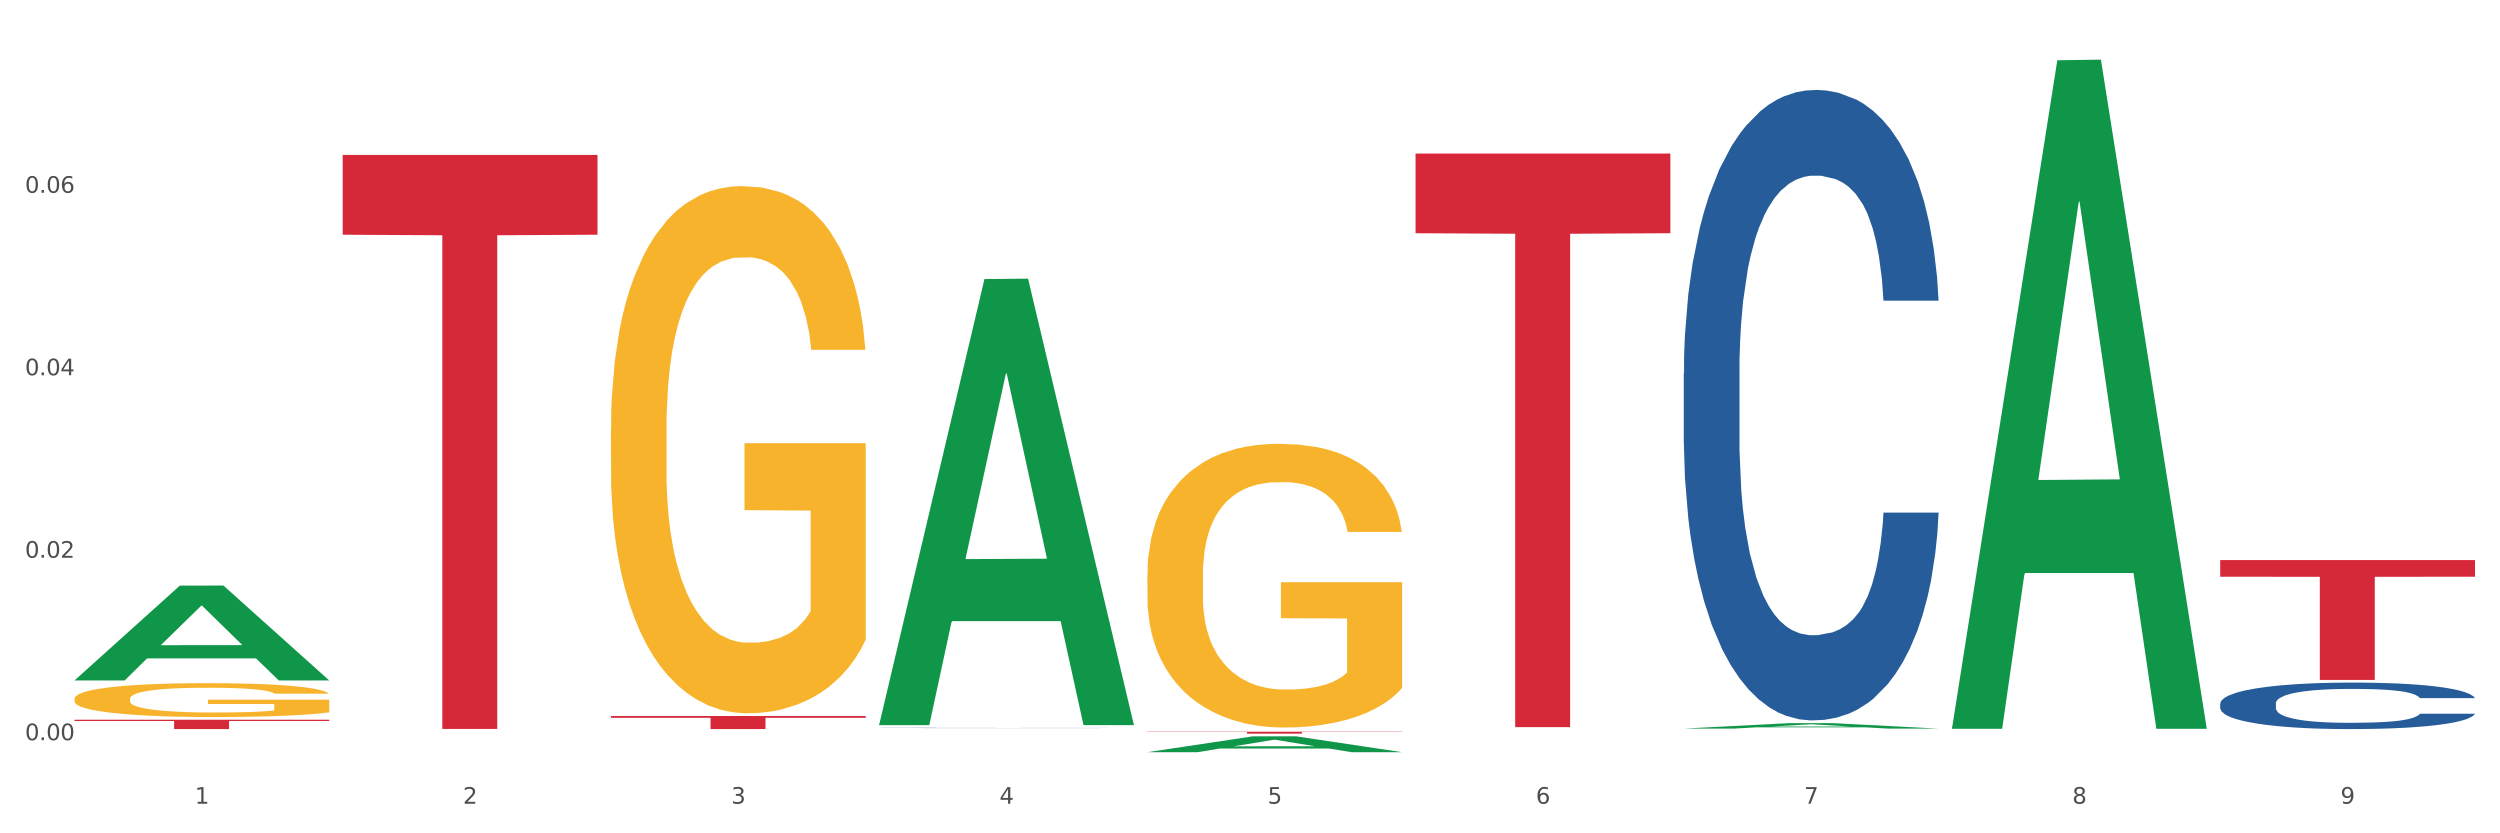 <?xml version="1.0" encoding="utf-8" standalone="no"?>
<!DOCTYPE svg PUBLIC "-//W3C//DTD SVG 1.1//EN"
  "http://www.w3.org/Graphics/SVG/1.1/DTD/svg11.dtd">
<svg xmlns:xlink="http://www.w3.org/1999/xlink" width="1080pt" height="360pt" viewBox="0 0 1080 360" xmlns="http://www.w3.org/2000/svg" version="1.1">
 <rect x="0" y="0" width="1080" height="360" fill="#333333" stroke="none"/>
 <defs>
  <style type="text/css">*{stroke-linejoin: round; stroke-linecap: butt}</style>
 </defs>
 <g id="figure_1">
  <g id="patch_1">
   <path d="M 0 360 
L 1080 360 
L 1080 0 
L 0 0 
z
" style="fill: #ffffff; stroke: #ffffff; stroke-linejoin: miter"/>
  </g>
  <g id="axes_1">
   <g id="matplotlib.axis_1">
    <g id="xtick_1">
     <g id="text_1">
      <!-- 1 -->
      <g style="fill: #4d4d4d" transform="translate(84.159 347.204) scale(0.096 -0.096)">
       <defs>
        <path id="DejaVuSans-31" d="M 794 531 
L 1825 531 
L 1825 4091 
L 703 3866 
L 703 4441 
L 1819 4666 
L 2450 4666 
L 2450 531 
L 3481 531 
L 3481 0 
L 794 0 
L 794 531 
z
" transform="scale(0.016)"/>
       </defs>
       <use xlink:href="#DejaVuSans-31"/>
      </g>
     </g>
    </g>
    <g id="xtick_2">
     <g id="text_2">
      <!-- 2 -->
      <g style="fill: #4d4d4d" transform="translate(200.027 347.204) scale(0.096 -0.096)">
       <defs>
        <path id="DejaVuSans-32" d="M 1228 531 
L 3431 531 
L 3431 0 
L 469 0 
L 469 531 
Q 828 903 1448 1529 
Q 2069 2156 2228 2338 
Q 2531 2678 2651 2914 
Q 2772 3150 2772 3378 
Q 2772 3750 2511 3984 
Q 2250 4219 1831 4219 
Q 1534 4219 1204 4116 
Q 875 4013 500 3803 
L 500 4441 
Q 881 4594 1212 4672 
Q 1544 4750 1819 4750 
Q 2544 4750 2975 4387 
Q 3406 4025 3406 3419 
Q 3406 3131 3298 2873 
Q 3191 2616 2906 2266 
Q 2828 2175 2409 1742 
Q 1991 1309 1228 531 
z
" transform="scale(0.016)"/>
       </defs>
       <use xlink:href="#DejaVuSans-32"/>
      </g>
     </g>
    </g>
    <g id="xtick_3">
     <g id="text_3">
      <!-- 3 -->
      <g style="fill: #4d4d4d" transform="translate(315.896 347.204) scale(0.096 -0.096)">
       <defs>
        <path id="DejaVuSans-33" d="M 2597 2516 
Q 3050 2419 3304 2112 
Q 3559 1806 3559 1356 
Q 3559 666 3084 287 
Q 2609 -91 1734 -91 
Q 1441 -91 1130 -33 
Q 819 25 488 141 
L 488 750 
Q 750 597 1062 519 
Q 1375 441 1716 441 
Q 2309 441 2620 675 
Q 2931 909 2931 1356 
Q 2931 1769 2642 2001 
Q 2353 2234 1838 2234 
L 1294 2234 
L 1294 2753 
L 1863 2753 
Q 2328 2753 2575 2939 
Q 2822 3125 2822 3475 
Q 2822 3834 2567 4026 
Q 2313 4219 1838 4219 
Q 1578 4219 1281 4162 
Q 984 4106 628 3988 
L 628 4550 
Q 988 4650 1302 4700 
Q 1616 4750 1894 4750 
Q 2613 4750 3031 4423 
Q 3450 4097 3450 3541 
Q 3450 3153 3228 2886 
Q 3006 2619 2597 2516 
z
" transform="scale(0.016)"/>
       </defs>
       <use xlink:href="#DejaVuSans-33"/>
      </g>
     </g>
    </g>
    <g id="xtick_4">
     <g id="text_4">
      <!-- 4 -->
      <g style="fill: #4d4d4d" transform="translate(431.765 347.204) scale(0.096 -0.096)">
       <defs>
        <path id="DejaVuSans-34" d="M 2419 4116 
L 825 1625 
L 2419 1625 
L 2419 4116 
z
M 2253 4666 
L 3047 4666 
L 3047 1625 
L 3713 1625 
L 3713 1100 
L 3047 1100 
L 3047 0 
L 2419 0 
L 2419 1100 
L 313 1100 
L 313 1709 
L 2253 4666 
z
" transform="scale(0.016)"/>
       </defs>
       <use xlink:href="#DejaVuSans-34"/>
      </g>
     </g>
    </g>
    <g id="xtick_5">
     <g id="text_5">
      <!-- 5 -->
      <g style="fill: #4d4d4d" transform="translate(547.634 347.204) scale(0.096 -0.096)">
       <defs>
        <path id="DejaVuSans-35" d="M 691 4666 
L 3169 4666 
L 3169 4134 
L 1269 4134 
L 1269 2991 
Q 1406 3038 1543 3061 
Q 1681 3084 1819 3084 
Q 2600 3084 3056 2656 
Q 3513 2228 3513 1497 
Q 3513 744 3044 326 
Q 2575 -91 1722 -91 
Q 1428 -91 1123 -41 
Q 819 9 494 109 
L 494 744 
Q 775 591 1075 516 
Q 1375 441 1709 441 
Q 2250 441 2565 725 
Q 2881 1009 2881 1497 
Q 2881 1984 2565 2268 
Q 2250 2553 1709 2553 
Q 1456 2553 1204 2497 
Q 953 2441 691 2322 
L 691 4666 
z
" transform="scale(0.016)"/>
       </defs>
       <use xlink:href="#DejaVuSans-35"/>
      </g>
     </g>
    </g>
    <g id="xtick_6">
     <g id="text_6">
      <!-- 6 -->
      <g style="fill: #4d4d4d" transform="translate(663.502 347.204) scale(0.096 -0.096)">
       <defs>
        <path id="DejaVuSans-36" d="M 2113 2584 
Q 1688 2584 1439 2293 
Q 1191 2003 1191 1497 
Q 1191 994 1439 701 
Q 1688 409 2113 409 
Q 2538 409 2786 701 
Q 3034 994 3034 1497 
Q 3034 2003 2786 2293 
Q 2538 2584 2113 2584 
z
M 3366 4563 
L 3366 3988 
Q 3128 4100 2886 4159 
Q 2644 4219 2406 4219 
Q 1781 4219 1451 3797 
Q 1122 3375 1075 2522 
Q 1259 2794 1537 2939 
Q 1816 3084 2150 3084 
Q 2853 3084 3261 2657 
Q 3669 2231 3669 1497 
Q 3669 778 3244 343 
Q 2819 -91 2113 -91 
Q 1303 -91 875 529 
Q 447 1150 447 2328 
Q 447 3434 972 4092 
Q 1497 4750 2381 4750 
Q 2619 4750 2861 4703 
Q 3103 4656 3366 4563 
z
" transform="scale(0.016)"/>
       </defs>
       <use xlink:href="#DejaVuSans-36"/>
      </g>
     </g>
    </g>
    <g id="xtick_7">
     <g id="text_7">
      <!-- 7 -->
      <g style="fill: #4d4d4d" transform="translate(779.371 347.204) scale(0.096 -0.096)">
       <defs>
        <path id="DejaVuSans-37" d="M 525 4666 
L 3525 4666 
L 3525 4397 
L 1831 0 
L 1172 0 
L 2766 4134 
L 525 4134 
L 525 4666 
z
" transform="scale(0.016)"/>
       </defs>
       <use xlink:href="#DejaVuSans-37"/>
      </g>
     </g>
    </g>
    <g id="xtick_8">
     <g id="text_8">
      <!-- 8 -->
      <g style="fill: #4d4d4d" transform="translate(895.24 347.204) scale(0.096 -0.096)">
       <defs>
        <path id="DejaVuSans-38" d="M 2034 2216 
Q 1584 2216 1326 1975 
Q 1069 1734 1069 1313 
Q 1069 891 1326 650 
Q 1584 409 2034 409 
Q 2484 409 2743 651 
Q 3003 894 3003 1313 
Q 3003 1734 2745 1975 
Q 2488 2216 2034 2216 
z
M 1403 2484 
Q 997 2584 770 2862 
Q 544 3141 544 3541 
Q 544 4100 942 4425 
Q 1341 4750 2034 4750 
Q 2731 4750 3128 4425 
Q 3525 4100 3525 3541 
Q 3525 3141 3298 2862 
Q 3072 2584 2669 2484 
Q 3125 2378 3379 2068 
Q 3634 1759 3634 1313 
Q 3634 634 3220 271 
Q 2806 -91 2034 -91 
Q 1263 -91 848 271 
Q 434 634 434 1313 
Q 434 1759 690 2068 
Q 947 2378 1403 2484 
z
M 1172 3481 
Q 1172 3119 1398 2916 
Q 1625 2713 2034 2713 
Q 2441 2713 2670 2916 
Q 2900 3119 2900 3481 
Q 2900 3844 2670 4047 
Q 2441 4250 2034 4250 
Q 1625 4250 1398 4047 
Q 1172 3844 1172 3481 
z
" transform="scale(0.016)"/>
       </defs>
       <use xlink:href="#DejaVuSans-38"/>
      </g>
     </g>
    </g>
    <g id="xtick_9">
     <g id="text_9">
      <!-- 9 -->
      <g style="fill: #4d4d4d" transform="translate(1011.108 347.204) scale(0.096 -0.096)">
       <defs>
        <path id="DejaVuSans-39" d="M 703 97 
L 703 672 
Q 941 559 1184 500 
Q 1428 441 1663 441 
Q 2288 441 2617 861 
Q 2947 1281 2994 2138 
Q 2813 1869 2534 1725 
Q 2256 1581 1919 1581 
Q 1219 1581 811 2004 
Q 403 2428 403 3163 
Q 403 3881 828 4315 
Q 1253 4750 1959 4750 
Q 2769 4750 3195 4129 
Q 3622 3509 3622 2328 
Q 3622 1225 3098 567 
Q 2575 -91 1691 -91 
Q 1453 -91 1209 -44 
Q 966 3 703 97 
z
M 1959 2075 
Q 2384 2075 2632 2365 
Q 2881 2656 2881 3163 
Q 2881 3666 2632 3958 
Q 2384 4250 1959 4250 
Q 1534 4250 1286 3958 
Q 1038 3666 1038 3163 
Q 1038 2656 1286 2365 
Q 1534 2075 1959 2075 
z
" transform="scale(0.016)"/>
       </defs>
       <use xlink:href="#DejaVuSans-39"/>
      </g>
     </g>
    </g>
    <g id="xtick_10"/>
    <g id="xtick_11"/>
    <g id="xtick_12"/>
    <g id="xtick_13"/>
    <g id="xtick_14"/>
    <g id="xtick_15"/>
    <g id="xtick_16"/>
    <g id="xtick_17"/>
   </g>
   <g id="matplotlib.axis_2">
    <g id="ytick_1">
     <g id="text_10">
      <!-- 0.00 -->
      <g style="fill: #4d4d4d" transform="translate(10.8 319.767) scale(0.096 -0.096)">
       <defs>
        <path id="DejaVuSans-30" d="M 2034 4250 
Q 1547 4250 1301 3770 
Q 1056 3291 1056 2328 
Q 1056 1369 1301 889 
Q 1547 409 2034 409 
Q 2525 409 2770 889 
Q 3016 1369 3016 2328 
Q 3016 3291 2770 3770 
Q 2525 4250 2034 4250 
z
M 2034 4750 
Q 2819 4750 3233 4129 
Q 3647 3509 3647 2328 
Q 3647 1150 3233 529 
Q 2819 -91 2034 -91 
Q 1250 -91 836 529 
Q 422 1150 422 2328 
Q 422 3509 836 4129 
Q 1250 4750 2034 4750 
z
" transform="scale(0.016)"/>
        <path id="DejaVuSans-2e" d="M 684 794 
L 1344 794 
L 1344 0 
L 684 0 
L 684 794 
z
" transform="scale(0.016)"/>
       </defs>
       <use xlink:href="#DejaVuSans-30"/>
       <use xlink:href="#DejaVuSans-2e" transform="translate(63.623 0)"/>
       <use xlink:href="#DejaVuSans-30" transform="translate(95.41 0)"/>
       <use xlink:href="#DejaVuSans-30" transform="translate(159.033 0)"/>
      </g>
     </g>
    </g>
    <g id="ytick_2">
     <g id="text_11">
      <!-- 0.02 -->
      <g style="fill: #4d4d4d" transform="translate(10.8 240.941) scale(0.096 -0.096)">
       <use xlink:href="#DejaVuSans-30"/>
       <use xlink:href="#DejaVuSans-2e" transform="translate(63.623 0)"/>
       <use xlink:href="#DejaVuSans-30" transform="translate(95.41 0)"/>
       <use xlink:href="#DejaVuSans-32" transform="translate(159.033 0)"/>
      </g>
     </g>
    </g>
    <g id="ytick_3">
     <g id="text_12">
      <!-- 0.04 -->
      <g style="fill: #4d4d4d" transform="translate(10.8 162.114) scale(0.096 -0.096)">
       <use xlink:href="#DejaVuSans-30"/>
       <use xlink:href="#DejaVuSans-2e" transform="translate(63.623 0)"/>
       <use xlink:href="#DejaVuSans-30" transform="translate(95.41 0)"/>
       <use xlink:href="#DejaVuSans-34" transform="translate(159.033 0)"/>
      </g>
     </g>
    </g>
    <g id="ytick_4">
     <g id="text_13">
      <!-- 0.06 -->
      <g style="fill: #4d4d4d" transform="translate(10.8 83.287) scale(0.096 -0.096)">
       <use xlink:href="#DejaVuSans-30"/>
       <use xlink:href="#DejaVuSans-2e" transform="translate(63.623 0)"/>
       <use xlink:href="#DejaVuSans-30" transform="translate(95.41 0)"/>
       <use xlink:href="#DejaVuSans-36" transform="translate(159.033 0)"/>
      </g>
     </g>
    </g>
    <g id="ytick_5"/>
    <g id="ytick_6"/>
    <g id="ytick_7"/>
    <g id="ytick_8"/>
   </g>
   <g id="PolyCollection_1">
    <path d="M 32.175 293.897 
L 32.288 293.859 
L 77.68 252.991 
L 96.518 252.953 
L 142.25 293.974 
L 120.462 293.974 
L 110.589 284.422 
L 63.722 284.422 
L 63.382 284.576 
L 53.85 293.974 
L 32.175 293.974 
L 32.175 293.897 
L 69.623 278.721 
L 104.689 278.682 
L 87.326 261.696 
L 87.099 261.619 
L 86.872 261.735 
L 69.51 278.682 
L 69.623 278.721 
L 32.175 293.897 
z
" clip-path="url(#p18abc39db6)" style="fill: #109648"/>
    <path d="M 959.125 241.942 
L 1069.2 241.942 
L 1069.2 249.137 
L 1025.9 249.186 
L 1025.9 293.72 
L 1002.164 293.72 
L 1002.164 249.186 
L 959.125 249.137 
L 959.125 241.99 
L 959.125 241.942 
z
" clip-path="url(#p18abc39db6)" style="fill: #d62839"/>
    <path d="M 611.519 66.313 
L 721.594 66.313 
L 721.594 100.75 
L 678.294 100.982 
L 678.294 314.118 
L 654.557 314.118 
L 654.557 100.982 
L 611.519 100.75 
L 611.519 66.545 
L 611.519 66.313 
z
" clip-path="url(#p18abc39db6)" style="fill: #d62839"/>
    <path d="M 495.65 316.12 
L 605.725 316.12 
L 605.725 316.234 
L 562.425 316.235 
L 562.425 316.941 
L 538.689 316.941 
L 538.689 316.235 
L 495.65 316.234 
L 495.65 316.121 
L 495.65 316.12 
z
" clip-path="url(#p18abc39db6)" style="fill: #d62839"/>
    <path d="M 379.781 314.459 
L 379.911 314.459 
L 379.911 314.456 
L 380.302 314.452 
L 381.733 314.445 
L 383.554 314.44 
L 386.677 314.433 
L 388.369 314.431 
L 390.58 314.428 
L 395.134 314.423 
L 400.339 314.419 
L 403.982 314.416 
L 406.714 314.415 
L 412.83 314.412 
L 416.343 314.411 
L 419.986 314.41 
L 423.109 314.41 
L 428.313 314.409 
L 432.477 314.409 
L 437.291 314.409 
L 441.324 314.409 
L 446.659 314.409 
L 454.466 314.41 
L 457.458 314.411 
L 461.492 314.412 
L 465.655 314.414 
L 469.038 314.416 
L 472.942 314.418 
L 476.975 314.421 
L 480.879 314.425 
L 483.611 314.429 
L 485.823 314.432 
L 487.775 314.437 
L 489.206 314.442 
L 489.856 314.446 
L 466.046 314.446 
L 465.395 314.443 
L 464.094 314.438 
L 462.793 314.436 
L 461.362 314.433 
L 459.15 314.431 
L 457.198 314.429 
L 453.945 314.427 
L 450.953 314.426 
L 448.481 314.425 
L 445.488 314.425 
L 439.113 314.424 
L 434.559 314.424 
L 431.696 314.424 
L 428.183 314.425 
L 425.19 314.425 
L 421.677 314.427 
L 418.945 314.428 
L 416.213 314.43 
L 414.651 314.431 
L 412.309 314.433 
L 410.748 314.435 
L 408.666 314.438 
L 407.495 314.441 
L 405.413 314.446 
L 404.503 314.451 
L 404.112 314.454 
L 403.852 314.457 
L 403.852 314.473 
L 404.633 314.48 
L 405.283 314.483 
L 406.324 314.487 
L 408.276 314.491 
L 411.138 314.496 
L 414.131 314.499 
L 416.603 314.501 
L 418.945 314.502 
L 421.287 314.504 
L 424.15 314.505 
L 426.492 314.505 
L 430.005 314.506 
L 434.168 314.506 
L 437.421 314.506 
L 444.057 314.506 
L 447.049 314.505 
L 449.912 314.504 
L 453.035 314.503 
L 455.507 314.502 
L 456.938 314.501 
L 459.28 314.499 
L 461.102 314.497 
L 462.663 314.495 
L 463.704 314.493 
L 464.875 314.49 
L 465.786 314.486 
L 466.046 314.484 
L 489.856 314.484 
L 489.336 314.488 
L 488.425 314.492 
L 486.604 314.496 
L 485.172 314.499 
L 482.96 314.503 
L 480.618 314.505 
L 477.366 314.509 
L 474.373 314.511 
L 471.25 314.513 
L 467.867 314.515 
L 461.752 314.518 
L 459.54 314.518 
L 454.856 314.519 
L 451.213 314.52 
L 445.878 314.521 
L 440.414 314.521 
L 434.689 314.521 
L 429.614 314.521 
L 424.019 314.521 
L 420.506 314.52 
L 416.603 314.519 
L 412.049 314.518 
L 407.755 314.516 
L 403.722 314.514 
L 399.949 314.511 
L 396.436 314.509 
L 391.882 314.504 
L 388.499 314.5 
L 386.027 314.496 
L 384.335 314.493 
L 382.644 314.488 
L 381.733 314.485 
L 380.302 314.478 
L 379.781 314.471 
L 379.781 314.459 
z
" clip-path="url(#p18abc39db6)" style="fill: #255c99"/>
    <path d="M 727.387 161.235 
L 727.517 160.986 
L 727.517 154.021 
L 727.908 144.569 
L 729.339 127.156 
L 731.161 113.972 
L 734.283 98.55 
L 735.975 92.082 
L 738.187 84.869 
L 742.741 73.177 
L 747.945 63.227 
L 751.588 57.755 
L 754.321 54.272 
L 760.436 48.053 
L 763.949 45.317 
L 767.592 43.078 
L 770.715 41.586 
L 775.919 39.845 
L 780.083 39.098 
L 784.897 38.85 
L 788.931 39.098 
L 794.265 40.093 
L 802.072 43.078 
L 805.065 44.82 
L 809.098 47.805 
L 813.262 51.785 
L 816.645 55.765 
L 820.548 61.486 
L 824.581 68.949 
L 828.485 78.401 
L 831.217 87.107 
L 833.429 96.311 
L 835.381 107.505 
L 836.812 119.694 
L 837.463 129.892 
L 813.652 129.892 
L 813.001 120.689 
L 811.7 110.739 
L 810.399 104.022 
L 808.968 98.55 
L 806.756 92.331 
L 804.804 88.351 
L 801.551 83.625 
L 798.559 80.64 
L 796.087 78.899 
L 793.094 77.406 
L 786.719 75.914 
L 782.165 75.914 
L 779.302 76.411 
L 775.789 77.655 
L 772.797 79.396 
L 769.284 82.381 
L 766.551 85.615 
L 763.819 89.844 
L 762.257 92.829 
L 759.915 98.301 
L 758.354 102.779 
L 756.272 110.49 
L 755.101 115.962 
L 753.019 130.141 
L 752.109 140.589 
L 751.718 147.803 
L 751.458 155.763 
L 751.458 194.568 
L 752.239 211.98 
L 752.889 219.443 
L 753.93 227.9 
L 755.882 238.845 
L 758.744 249.542 
L 761.737 257.253 
L 764.209 261.979 
L 766.551 265.462 
L 768.893 268.198 
L 771.756 270.685 
L 774.098 272.178 
L 777.611 273.67 
L 781.774 274.417 
L 785.027 274.417 
L 791.663 273.173 
L 794.656 271.929 
L 797.518 270.188 
L 800.641 267.452 
L 803.113 264.467 
L 804.544 262.228 
L 806.886 257.502 
L 808.708 252.527 
L 810.269 246.805 
L 811.31 241.83 
L 812.481 234.368 
L 813.392 225.91 
L 813.652 221.433 
L 837.463 221.433 
L 836.942 230.388 
L 836.031 239.094 
L 834.21 250.785 
L 832.779 257.502 
L 830.567 265.71 
L 828.225 272.675 
L 824.972 280.387 
L 821.979 286.108 
L 818.856 291.083 
L 815.474 295.56 
L 809.358 301.779 
L 807.146 303.52 
L 802.462 306.505 
L 798.819 308.247 
L 793.485 309.988 
L 788.02 310.983 
L 782.295 311.232 
L 777.22 310.734 
L 771.626 309.242 
L 768.113 307.749 
L 764.209 305.51 
L 759.655 302.028 
L 755.362 297.799 
L 751.328 292.824 
L 747.555 287.103 
L 744.042 280.635 
L 739.488 269.939 
L 736.105 259.492 
L 733.633 249.79 
L 731.941 241.581 
L 730.25 231.134 
L 729.339 223.92 
L 727.908 206.508 
L 727.387 190.339 
L 727.387 161.235 
z
" clip-path="url(#p18abc39db6)" style="fill: #255c99"/>
    <path d="M 959.125 303.902 
L 959.255 303.884 
L 959.255 303.37 
L 959.645 302.674 
L 961.076 301.39 
L 962.898 300.418 
L 966.021 299.282 
L 967.712 298.805 
L 969.924 298.273 
L 974.478 297.411 
L 979.683 296.678 
L 983.326 296.275 
L 986.058 296.018 
L 992.173 295.559 
L 995.686 295.358 
L 999.33 295.193 
L 1002.452 295.083 
L 1007.657 294.954 
L 1011.82 294.899 
L 1016.635 294.881 
L 1020.668 294.899 
L 1026.003 294.973 
L 1033.809 295.193 
L 1036.802 295.321 
L 1040.835 295.541 
L 1044.999 295.835 
L 1048.382 296.128 
L 1052.285 296.55 
L 1056.319 297.1 
L 1060.222 297.796 
L 1062.955 298.438 
L 1065.167 299.117 
L 1067.118 299.942 
L 1068.549 300.84 
L 1069.2 301.592 
L 1045.389 301.592 
L 1044.739 300.913 
L 1043.438 300.18 
L 1042.137 299.685 
L 1040.705 299.282 
L 1038.493 298.823 
L 1036.542 298.53 
L 1033.289 298.181 
L 1030.296 297.961 
L 1027.824 297.833 
L 1024.832 297.723 
L 1018.456 297.613 
L 1013.902 297.613 
L 1011.04 297.65 
L 1007.527 297.741 
L 1004.534 297.87 
L 1001.021 298.09 
L 998.289 298.328 
L 995.556 298.64 
L 993.995 298.86 
L 991.653 299.263 
L 990.092 299.593 
L 988.01 300.162 
L 986.839 300.565 
L 984.757 301.61 
L 983.846 302.38 
L 983.456 302.912 
L 983.196 303.499 
L 983.196 306.359 
L 983.976 307.643 
L 984.627 308.193 
L 985.668 308.816 
L 987.619 309.623 
L 990.482 310.411 
L 993.474 310.98 
L 995.947 311.328 
L 998.289 311.585 
L 1000.631 311.786 
L 1003.493 311.97 
L 1005.835 312.08 
L 1009.348 312.19 
L 1013.512 312.245 
L 1016.765 312.245 
L 1023.4 312.153 
L 1026.393 312.062 
L 1029.255 311.933 
L 1032.378 311.731 
L 1034.85 311.511 
L 1036.282 311.346 
L 1038.624 310.998 
L 1040.445 310.631 
L 1042.006 310.21 
L 1043.047 309.843 
L 1044.218 309.293 
L 1045.129 308.669 
L 1045.389 308.339 
L 1069.2 308.339 
L 1068.68 308.999 
L 1067.769 309.641 
L 1065.947 310.503 
L 1064.516 310.998 
L 1062.304 311.603 
L 1059.962 312.117 
L 1056.709 312.685 
L 1053.717 313.107 
L 1050.594 313.473 
L 1047.211 313.803 
L 1041.096 314.262 
L 1038.884 314.39 
L 1034.2 314.61 
L 1030.557 314.739 
L 1025.222 314.867 
L 1019.757 314.94 
L 1014.032 314.959 
L 1008.958 314.922 
L 1003.363 314.812 
L 999.85 314.702 
L 995.947 314.537 
L 991.393 314.28 
L 987.099 313.968 
L 983.065 313.602 
L 979.292 313.18 
L 975.779 312.703 
L 971.225 311.915 
L 967.842 311.145 
L 965.37 310.43 
L 963.679 309.825 
L 961.987 309.054 
L 961.076 308.523 
L 959.645 307.239 
L 959.125 306.047 
L 959.125 303.902 
z
" clip-path="url(#p18abc39db6)" style="fill: #255c99"/>
    <path d="M 32.175 301.894 
L 32.305 301.88 
L 32.305 301.399 
L 32.565 300.985 
L 33.864 299.984 
L 35.814 299.156 
L 37.243 298.715 
L 38.673 298.354 
L 40.362 297.994 
L 42.442 297.62 
L 46.211 297.072 
L 48.55 296.792 
L 51.409 296.498 
L 56.607 296.07 
L 60.376 295.83 
L 64.275 295.63 
L 70.643 295.389 
L 74.802 295.282 
L 79.22 295.202 
L 84.548 295.149 
L 88.577 295.136 
L 97.414 295.176 
L 104.952 295.296 
L 108.591 295.389 
L 113.269 295.55 
L 115.739 295.656 
L 119.767 295.87 
L 123.926 296.151 
L 126.785 296.391 
L 131.074 296.845 
L 134.323 297.299 
L 137.312 297.86 
L 138.871 298.247 
L 140.041 298.608 
L 141.081 299.022 
L 142.12 299.676 
L 118.728 299.676 
L 117.818 299.209 
L 116.388 298.768 
L 114.309 298.341 
L 112.49 298.074 
L 109.371 297.74 
L 106.512 297.526 
L 103.522 297.366 
L 99.884 297.232 
L 97.025 297.166 
L 92.996 297.112 
L 85.068 297.126 
L 79.74 297.232 
L 76.101 297.366 
L 73.762 297.486 
L 71.683 297.62 
L 69.343 297.807 
L 66.614 298.087 
L 64.665 298.341 
L 62.715 298.661 
L 61.156 298.982 
L 59.726 299.356 
L 58.557 299.757 
L 57.647 300.171 
L 56.867 300.678 
L 56.217 301.52 
L 56.217 303.349 
L 56.477 303.763 
L 57.127 304.311 
L 57.907 304.725 
L 59.206 305.219 
L 60.376 305.553 
L 62.585 306.034 
L 65.055 306.435 
L 67.004 306.688 
L 68.953 306.902 
L 72.332 307.196 
L 76.101 307.436 
L 79.35 307.583 
L 83.769 307.717 
L 86.758 307.77 
L 89.357 307.797 
L 95.725 307.797 
L 100.274 307.757 
L 105.342 307.663 
L 109.241 307.543 
L 112.49 307.396 
L 116.129 307.156 
L 118.468 306.929 
L 118.468 304.137 
L 89.877 304.124 
L 89.877 302.268 
L 142.25 302.268 
L 142.25 307.717 
L 140.041 307.997 
L 137.572 308.251 
L 134.973 308.478 
L 131.074 308.758 
L 126.395 309.026 
L 122.237 309.213 
L 117.818 309.373 
L 112.62 309.52 
L 105.862 309.653 
L 101.703 309.707 
L 96.505 309.747 
L 90.397 309.76 
L 85.068 309.733 
L 79.87 309.667 
L 74.412 309.546 
L 69.083 309.373 
L 65.055 309.199 
L 61.026 308.986 
L 56.737 308.705 
L 53.358 308.438 
L 50.759 308.198 
L 47.9 307.89 
L 44.781 307.49 
L 42.442 307.129 
L 40.362 306.755 
L 38.153 306.274 
L 36.594 305.86 
L 35.034 305.339 
L 34.124 304.952 
L 33.085 304.351 
L 32.305 303.51 
L 32.175 301.894 
z
" clip-path="url(#p18abc39db6)" style="fill: #f7b32b"/>
    <path d="M 263.912 309.311 
L 373.988 309.311 
L 373.988 310.096 
L 330.688 310.101 
L 330.688 314.959 
L 306.951 314.959 
L 306.951 310.101 
L 263.912 310.096 
L 263.912 309.317 
L 263.912 309.311 
z
" clip-path="url(#p18abc39db6)" style="fill: #d62839"/>
    <path d="M 32.175 310.922 
L 142.25 310.922 
L 142.25 311.483 
L 98.951 311.486 
L 98.951 314.959 
L 75.214 314.959 
L 75.214 311.486 
L 32.175 311.483 
L 32.175 310.925 
L 32.175 310.922 
z
" clip-path="url(#p18abc39db6)" style="fill: #d62839"/>
    <path d="M 495.65 248.37 
L 495.78 248.258 
L 495.78 244.228 
L 496.04 240.758 
L 497.339 232.362 
L 499.289 225.422 
L 500.718 221.727 
L 502.148 218.705 
L 503.837 215.682 
L 505.917 212.548 
L 509.685 207.958 
L 512.025 205.607 
L 514.884 203.145 
L 520.082 199.562 
L 523.851 197.548 
L 527.75 195.868 
L 534.118 193.853 
L 538.276 192.958 
L 542.695 192.286 
L 548.023 191.838 
L 552.052 191.726 
L 560.889 192.062 
L 568.427 193.07 
L 572.066 193.853 
L 576.744 195.197 
L 579.214 196.092 
L 583.242 197.883 
L 587.401 200.234 
L 590.26 202.249 
L 594.549 206.055 
L 597.798 209.861 
L 600.787 214.563 
L 602.346 217.809 
L 603.516 220.832 
L 604.556 224.302 
L 605.595 229.787 
L 582.203 229.787 
L 581.293 225.869 
L 579.863 222.175 
L 577.784 218.593 
L 575.965 216.354 
L 572.846 213.556 
L 569.986 211.764 
L 566.997 210.421 
L 563.359 209.302 
L 560.499 208.742 
L 556.471 208.294 
L 548.543 208.406 
L 543.215 209.302 
L 539.576 210.421 
L 537.237 211.429 
L 535.157 212.548 
L 532.818 214.115 
L 530.089 216.466 
L 528.14 218.593 
L 526.19 221.28 
L 524.631 223.966 
L 523.201 227.101 
L 522.032 230.459 
L 521.122 233.929 
L 520.342 238.183 
L 519.692 245.236 
L 519.692 260.572 
L 519.952 264.042 
L 520.602 268.632 
L 521.382 272.102 
L 522.681 276.244 
L 523.851 279.043 
L 526.06 283.073 
L 528.529 286.431 
L 530.479 288.558 
L 532.428 290.349 
L 535.807 292.812 
L 539.576 294.827 
L 542.825 296.059 
L 547.244 297.178 
L 550.233 297.626 
L 552.832 297.85 
L 559.2 297.85 
L 563.748 297.514 
L 568.817 296.73 
L 572.716 295.723 
L 575.965 294.491 
L 579.603 292.476 
L 581.943 290.573 
L 581.943 267.177 
L 553.352 267.065 
L 553.352 251.505 
L 605.725 251.505 
L 605.725 297.178 
L 603.516 299.529 
L 601.047 301.656 
L 598.447 303.559 
L 594.549 305.91 
L 589.87 308.149 
L 585.711 309.716 
L 581.293 311.059 
L 576.094 312.29 
L 569.337 313.41 
L 565.178 313.858 
L 559.98 314.194 
L 553.871 314.305 
L 548.543 314.082 
L 543.345 313.522 
L 537.887 312.514 
L 532.558 311.059 
L 528.529 309.604 
L 524.501 307.813 
L 520.212 305.462 
L 516.833 303.223 
L 514.234 301.208 
L 511.375 298.633 
L 508.256 295.275 
L 505.917 292.252 
L 503.837 289.118 
L 501.628 285.088 
L 500.068 281.618 
L 498.509 277.252 
L 497.599 274.005 
L 496.56 268.968 
L 495.78 261.915 
L 495.65 248.37 
z
" clip-path="url(#p18abc39db6)" style="fill: #f7b32b"/>
    <path d="M 263.912 185.631 
L 264.042 185.423 
L 264.042 177.934 
L 264.302 171.486 
L 265.602 155.885 
L 267.551 142.989 
L 268.981 136.124 
L 270.41 130.508 
L 272.1 124.891 
L 274.179 119.067 
L 277.948 110.539 
L 280.287 106.17 
L 283.146 101.594 
L 288.345 94.938 
L 292.114 91.194 
L 296.012 88.073 
L 302.38 84.329 
L 306.539 82.665 
L 310.958 81.417 
L 316.286 80.585 
L 320.315 80.377 
L 329.152 81.001 
L 336.689 82.873 
L 340.328 84.329 
L 345.007 86.825 
L 347.476 88.489 
L 351.505 91.818 
L 355.663 96.186 
L 358.523 99.93 
L 362.811 107.002 
L 366.06 114.075 
L 369.049 122.811 
L 370.609 128.844 
L 371.778 134.46 
L 372.818 140.908 
L 373.858 151.101 
L 350.465 151.101 
L 349.555 143.821 
L 348.126 136.956 
L 346.047 130.3 
L 344.227 126.14 
L 341.108 120.939 
L 338.249 117.611 
L 335.26 115.115 
L 331.621 113.035 
L 328.762 111.995 
L 324.733 111.163 
L 316.806 111.371 
L 311.477 113.035 
L 307.839 115.115 
L 305.499 116.987 
L 303.42 119.067 
L 301.081 121.979 
L 298.352 126.348 
L 296.402 130.3 
L 294.453 135.292 
L 292.893 140.284 
L 291.464 146.109 
L 290.294 152.349 
L 289.384 158.797 
L 288.605 166.702 
L 287.955 179.807 
L 287.955 208.304 
L 288.215 214.753 
L 288.865 223.281 
L 289.644 229.729 
L 290.944 237.426 
L 292.114 242.626 
L 294.323 250.115 
L 296.792 256.355 
L 298.741 260.307 
L 300.691 263.635 
L 304.07 268.212 
L 307.839 271.956 
L 311.088 274.244 
L 315.506 276.324 
L 318.495 277.156 
L 321.094 277.572 
L 327.462 277.572 
L 332.011 276.948 
L 337.079 275.492 
L 340.978 273.62 
L 344.227 271.332 
L 347.866 267.587 
L 350.205 264.051 
L 350.205 220.577 
L 321.614 220.369 
L 321.614 191.455 
L 373.988 191.455 
L 373.988 276.324 
L 371.778 280.692 
L 369.309 284.644 
L 366.71 288.181 
L 362.811 292.549 
L 358.133 296.709 
L 353.974 299.621 
L 349.555 302.117 
L 344.357 304.406 
L 337.599 306.486 
L 333.44 307.318 
L 328.242 307.942 
L 322.134 308.15 
L 316.806 307.734 
L 311.607 306.694 
L 306.149 304.822 
L 300.821 302.117 
L 296.792 299.413 
L 292.763 296.085 
L 288.475 291.717 
L 285.096 287.557 
L 282.497 283.812 
L 279.637 279.028 
L 276.518 272.788 
L 274.179 267.171 
L 272.1 261.347 
L 269.891 253.859 
L 268.331 247.41 
L 266.772 239.298 
L 265.862 233.266 
L 264.822 223.905 
L 264.042 210.8 
L 263.912 185.631 
z
" clip-path="url(#p18abc39db6)" style="fill: #f7b32b"/>
    <path d="M 148.044 66.94 
L 258.119 66.94 
L 258.119 101.4 
L 214.819 101.633 
L 214.819 314.913 
L 191.083 314.913 
L 191.083 101.633 
L 148.044 101.4 
L 148.044 67.173 
L 148.044 66.94 
z
" clip-path="url(#p18abc39db6)" style="fill: #d62839"/>
    <path d="M 843.256 314.3 
L 843.369 314.028 
L 888.761 26.031 
L 907.599 25.759 
L 953.331 314.843 
L 931.543 314.843 
L 921.67 247.526 
L 874.803 247.526 
L 874.463 248.611 
L 864.931 314.843 
L 843.256 314.843 
L 843.256 314.3 
L 880.704 207.353 
L 915.77 207.081 
L 898.407 87.376 
L 898.18 86.833 
L 897.953 87.648 
L 880.591 207.081 
L 880.704 207.353 
L 843.256 314.3 
z
" clip-path="url(#p18abc39db6)" style="fill: #109648"/>
    <path d="M 727.387 314.749 
L 727.501 314.747 
L 772.893 312.395 
L 791.73 312.393 
L 837.463 314.754 
L 815.674 314.754 
L 805.802 314.204 
L 758.935 314.204 
L 758.594 314.213 
L 749.062 314.754 
L 727.387 314.754 
L 727.387 314.749 
L 764.836 313.876 
L 799.901 313.874 
L 782.538 312.896 
L 782.311 312.892 
L 782.084 312.899 
L 764.722 313.874 
L 764.836 313.876 
L 727.387 314.749 
z
" clip-path="url(#p18abc39db6)" style="fill: #109648"/>
    <path d="M 495.65 324.937 
L 495.763 324.93 
L 541.155 318.108 
L 559.993 318.102 
L 605.725 324.95 
L 583.937 324.95 
L 574.064 323.355 
L 527.197 323.355 
L 526.857 323.381 
L 517.324 324.95 
L 495.65 324.95 
L 495.65 324.937 
L 533.098 322.403 
L 568.163 322.397 
L 550.801 319.562 
L 550.574 319.549 
L 550.347 319.568 
L 532.985 322.397 
L 533.098 322.403 
L 495.65 324.937 
z
" clip-path="url(#p18abc39db6)" style="fill: #109648"/>
    <path d="M 379.781 312.885 
L 379.895 312.704 
L 425.286 120.559 
L 444.124 120.378 
L 489.856 313.247 
L 468.068 313.247 
L 458.196 268.335 
L 411.328 268.335 
L 410.988 269.059 
L 401.456 313.247 
L 379.781 313.247 
L 379.781 312.885 
L 417.229 241.533 
L 452.295 241.352 
L 434.932 161.488 
L 434.705 161.125 
L 434.478 161.669 
L 417.116 241.352 
L 417.229 241.533 
L 379.781 312.885 
z
" clip-path="url(#p18abc39db6)" style="fill: #109648"/>
   </g>
  </g>
 </g>
 <defs>
  <clipPath id="p18abc39db6">
   <rect x="32.175" y="10.8" width="1037.025" height="329.109"/>
  </clipPath>
 </defs>
</svg>
